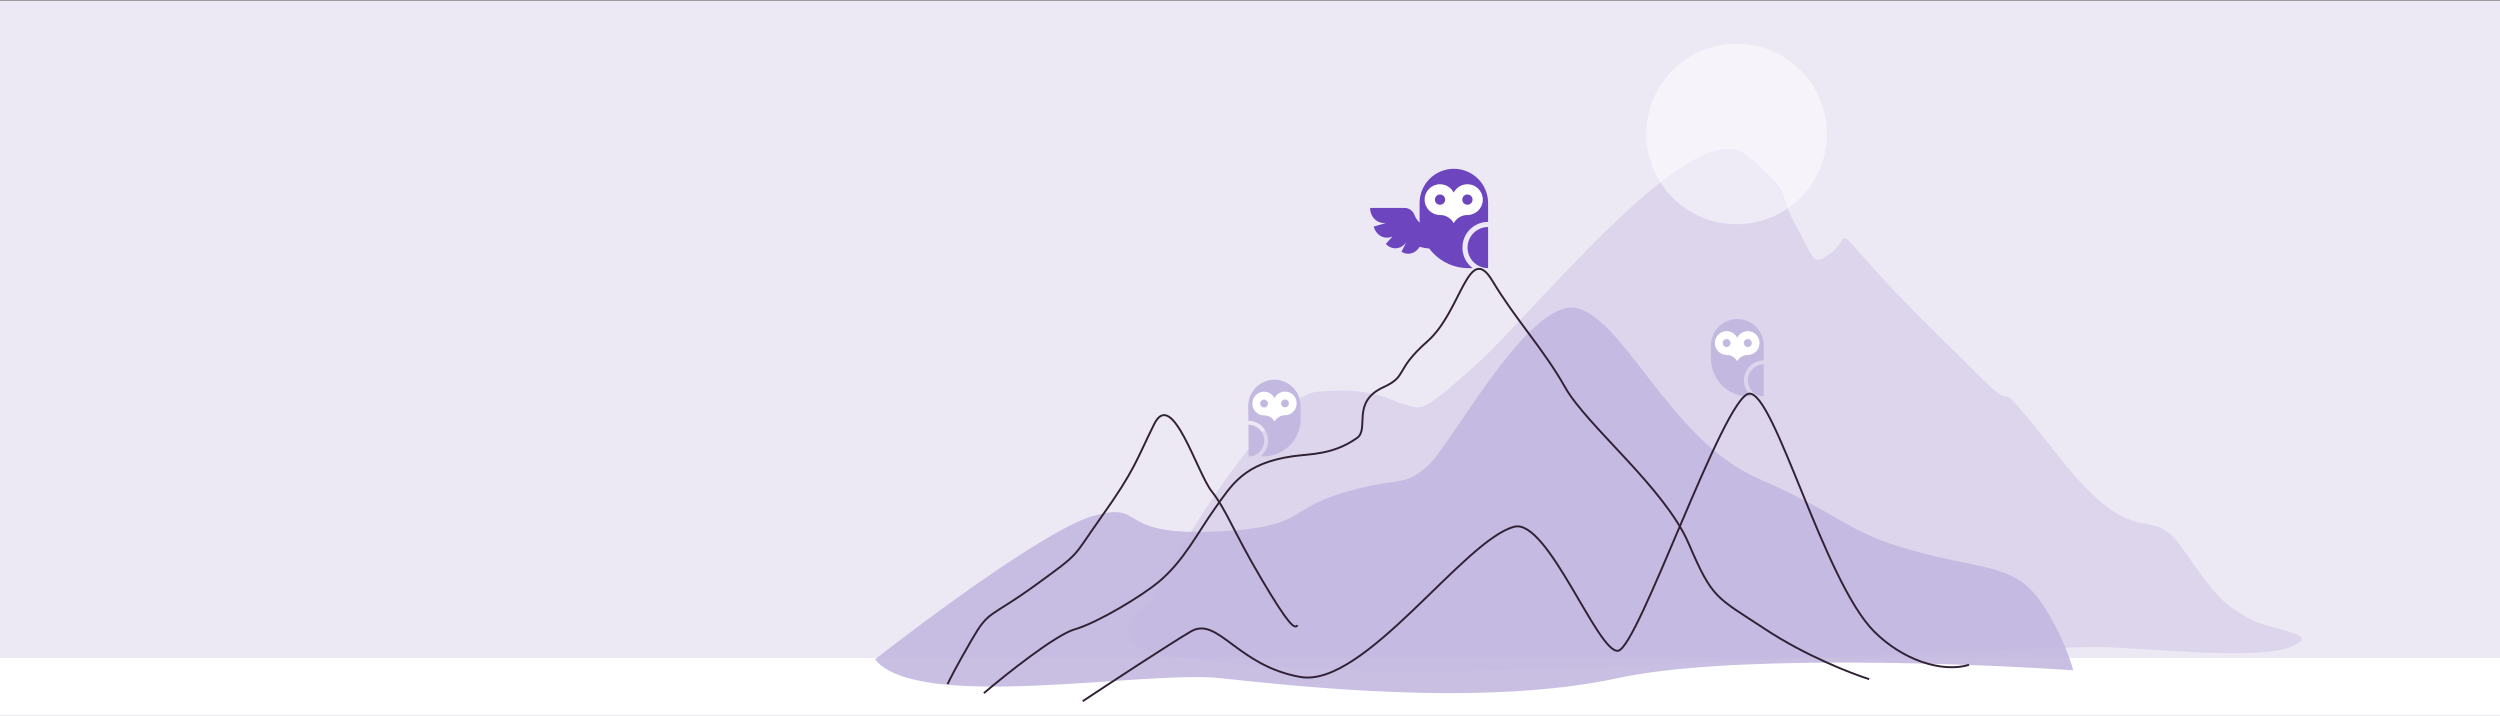 <?xml version="1.0" encoding="UTF-8"?> <svg xmlns="http://www.w3.org/2000/svg" width="2560" height="733" viewBox="0 0 2560 733" fill="none"><rect x="0" y="0" width="2560" height="733" fill="#808080" stroke="none"/><rect y="0.781" width="2560" height="732" fill="#ECE9F5"></rect><rect y="673.781" width="2560" height="59" fill="white"></rect><path opacity="0.9" d="M1118.66 528.566C1073.81 541.318 951.531 631.642 896 675.211C939.25 729.404 1171.52 686.369 1248.41 694.339C1325.3 702.309 1517.52 724.624 1656.88 694.339C1768.37 670.111 2014.09 678.93 2123.02 686.369C2119.28 672.555 2106.68 638.231 2086.17 611.453C2060.54 577.98 2026.91 582.762 1958.03 563.634C1889.15 544.507 1889.15 528.566 1801.04 490.312C1712.94 452.058 1668.09 335.697 1618.43 316.57C1568.78 297.442 1487.08 455.244 1461.45 477.56C1435.82 499.875 1434.22 487.123 1374.95 504.657C1315.68 522.191 1338.11 541.318 1238.8 544.506C1139.48 547.694 1174.72 512.627 1118.66 528.566Z" fill="#C3B8E0"></path><path opacity="0.4" d="M1349.32 401.05C1303.19 404.876 1216.9 543.975 1179.53 613.047C1164.58 623.673 1141.08 648.432 1166.71 662.459C1198.75 679.993 1349.32 686.369 1437.42 687.963C1525.53 689.557 2100.59 662.459 2145.44 662.459C2190.29 662.459 2310.43 676.805 2345.67 662.459C2380.91 648.114 2324.85 646.52 2300.82 632.174C2276.79 617.828 2270.39 613.047 2235.15 562.04C2199.9 511.033 2190.29 571.604 2108.6 467.996C2026.9 364.389 2074.96 432.929 2030.11 388.298C1985.26 343.668 1943.61 303.819 1911.57 267.158C1879.53 230.497 1893.95 244.842 1874.73 259.188C1855.51 273.533 1858.71 267.158 1837.89 228.903C1817.06 190.648 1841.09 203.4 1788.23 158.769C1735.37 114.138 1575.18 314.977 1514.31 370.765C1453.44 426.554 1455.04 418.584 1437.42 413.802C1419.8 409.02 1406.99 396.268 1349.32 401.05Z" fill="#C3B8E0"></path><circle opacity="0.5" cx="1778.28" cy="137.225" r="92.41" fill="white"></circle><path d="M1502.61 220.154C1511.32 220.154 1518.39 213.085 1518.39 204.363C1518.39 195.642 1511.32 188.584 1502.61 188.584C1496.5 188.584 1491.2 192.055 1488.57 197.138C1485.95 192.055 1480.66 188.584 1474.55 188.584C1465.83 188.584 1458.77 195.653 1458.77 204.363C1458.77 213.074 1465.84 220.143 1474.55 220.143C1480.66 220.143 1485.96 223.563 1488.57 228.561C1491.2 223.573 1496.49 220.154 1502.61 220.154Z" fill="white"></path><path d="M1502.64 220.195C1511.36 220.195 1518.42 213.126 1518.42 204.416C1518.42 195.694 1511.35 188.636 1502.64 188.636C1496.53 188.636 1491.23 192.107 1488.61 197.19C1485.98 192.107 1480.69 188.636 1474.58 188.636C1465.86 188.636 1458.8 195.705 1458.8 204.416C1458.8 213.126 1465.87 220.195 1474.58 220.195C1480.69 220.195 1485.99 223.615 1488.61 228.613C1491.23 223.615 1496.52 220.195 1502.64 220.195ZM1488.74 172.845C1508.11 172.845 1523.81 188.552 1523.81 207.919V227.212C1509.29 227.212 1497.52 238.987 1497.52 253.522C1497.52 262.129 1501.65 269.762 1508.04 274.562H1503.58C1487.19 274.562 1472.66 266.667 1463.56 254.474C1460.34 254.296 1457 253.69 1453.67 252.717C1449.71 259.629 1441.52 261.919 1435.05 257.778L1439.96 248.336L1438.66 249.779C1433.25 255.792 1424.47 255.792 1419.06 249.779L1425.83 242.25L1423.72 242.877C1416.33 245.083 1408.71 240.2 1406.74 231.991L1419.14 228.31H1416.83C1409.17 228.31 1402.96 221.419 1402.96 212.907H1417.96H1434.26H1438.33C1442.89 212.907 1446.86 215.845 1448.42 220.133C1448.43 220.154 1448.44 220.174 1448.44 220.195C1449.21 222.287 1450.31 224.18 1451.66 225.832C1452.31 226.627 1453.03 227.359 1453.78 228.028C1453.71 226.909 1453.66 225.79 1453.66 224.661V207.919C1453.67 188.552 1469.37 172.845 1488.74 172.845Z" fill="#6C45BF"></path><path d="M1502.78 253.523C1502.78 265.141 1512.2 274.563 1523.81 274.563V232.473C1512.2 232.473 1502.78 241.895 1502.78 253.523Z" fill="#6C45BF"></path><path d="M1502.64 199.156C1499.73 199.156 1497.38 201.509 1497.38 204.416C1497.38 207.323 1499.73 209.676 1502.64 209.676C1505.55 209.676 1507.9 207.323 1507.9 204.416C1507.9 201.509 1505.54 199.156 1502.64 199.156Z" fill="#6C45BF"></path><path d="M1474.57 199.156C1471.67 199.156 1469.31 201.509 1469.31 204.416C1469.31 207.323 1471.67 209.676 1474.57 209.676C1477.48 209.676 1479.83 207.323 1479.83 204.416C1479.84 201.509 1477.48 199.156 1474.57 199.156Z" fill="#6C45BF"></path><path d="M1789.73 363.561C1785.01 363.561 1780.92 366.218 1778.9 370.121C1776.88 366.233 1772.8 363.561 1768.08 363.561C1761.35 363.561 1755.9 358.063 1755.9 351.275C1755.9 344.487 1761.35 338.975 1768.08 338.975C1772.8 338.975 1776.88 341.678 1778.9 345.641C1780.92 341.678 1785.01 338.975 1789.73 338.975C1796.46 338.975 1801.91 344.472 1801.91 351.275C1801.91 358.063 1796.46 363.561 1789.73 363.561Z" fill="white"></path><path d="M1789.73 363.561C1785.01 363.561 1780.92 366.219 1778.9 370.121C1776.88 366.234 1772.8 363.561 1768.08 363.561C1761.35 363.561 1755.9 358.064 1755.9 351.276C1755.9 344.488 1761.35 338.975 1768.08 338.975C1772.8 338.975 1776.88 341.679 1778.9 345.642C1780.92 341.679 1785.01 338.975 1789.73 338.975C1796.46 338.975 1801.91 344.473 1801.91 351.276C1801.91 358.064 1796.46 363.561 1789.73 363.561ZM1779.01 326.69C1764.07 326.69 1751.95 338.915 1751.95 354.009V367.039C1751.95 388.511 1769.2 405.914 1790.48 405.914H1793.91C1788.97 402.178 1785.78 396.225 1785.78 389.528C1785.78 378.215 1794.86 369.043 1806.09 369.043V354.024C1806.09 338.915 1793.97 326.69 1779.01 326.69Z" fill="#C3B8E0"></path><path d="M1789.84 389.513C1789.84 398.564 1797.11 405.898 1806.07 405.898V373.128C1797.11 373.128 1789.84 380.462 1789.84 389.513Z" fill="#C3B8E0"></path><path d="M1789.73 347.175C1787.48 347.175 1785.68 349.013 1785.68 351.275C1785.68 353.538 1787.5 355.375 1789.73 355.375C1791.98 355.375 1793.79 353.538 1793.79 351.275C1793.79 349.013 1791.98 347.175 1789.73 347.175Z" fill="#C3B8E0"></path><path d="M1768.08 347.175C1765.83 347.175 1764.02 349.013 1764.02 351.275C1764.02 353.538 1765.84 355.375 1768.08 355.375C1770.31 355.375 1772.13 353.538 1772.13 351.275C1772.13 349.013 1770.32 347.175 1768.08 347.175Z" fill="#C3B8E0"></path><path d="M1294.48 425.416C1299.15 425.383 1303.22 427.992 1305.24 431.837C1307.22 427.964 1311.25 425.299 1315.92 425.266C1322.59 425.219 1327.95 419.732 1327.9 413.003C1327.85 406.275 1322.42 400.863 1315.75 400.91C1311.08 400.943 1307.04 403.647 1305.07 407.578C1303.05 403.675 1298.98 401.027 1294.31 401.06C1287.65 401.107 1282.28 406.594 1282.33 413.322C1282.38 420.051 1287.82 425.462 1294.48 425.416Z" fill="white"></path><path d="M1294.48 425.417C1299.15 425.384 1303.22 427.993 1305.24 431.838C1307.22 427.965 1311.25 425.299 1315.92 425.266C1322.59 425.22 1327.95 419.733 1327.9 413.004C1327.85 406.275 1322.42 400.864 1315.75 400.911C1311.08 400.943 1307.04 403.648 1305.07 407.579C1303.05 403.676 1298.98 401.028 1294.31 401.061C1287.65 401.107 1282.28 406.594 1282.33 413.323C1282.38 420.052 1287.82 425.463 1294.48 425.417ZM1304.83 388.828C1319.62 388.724 1331.71 400.76 1331.82 415.692L1331.91 428.587C1332.05 449.84 1315.09 467.199 1294.03 467.346L1290.64 467.37C1295.5 463.632 1298.62 457.715 1298.57 451.083C1298.49 439.875 1289.43 430.862 1278.32 430.94L1278.22 416.067C1278.11 401.116 1290.03 388.932 1304.83 388.828Z" fill="#C3B8E0"></path><path d="M1294.56 451.111C1294.62 460.07 1287.48 467.392 1278.6 467.454L1278.37 434.993C1287.23 434.931 1294.5 442.152 1294.56 451.111Z" fill="#C3B8E0"></path><path d="M1294.36 409.184C1296.57 409.169 1298.39 410.979 1298.4 413.209C1298.42 415.459 1296.63 417.275 1294.42 417.29C1292.21 417.306 1290.39 415.495 1290.38 413.265C1290.36 411.016 1292.15 409.2 1294.36 409.184Z" fill="#C3B8E0"></path><path d="M1315.81 409.035C1318.02 409.02 1319.84 410.83 1319.85 413.06C1319.87 415.309 1318.08 417.125 1315.87 417.141C1313.66 417.156 1311.84 415.346 1311.82 413.116C1311.81 410.867 1313.58 409.051 1315.81 409.035Z" fill="#C3B8E0"></path><path d="M1007.51 709.75C1030.31 690.371 1080.81 650.185 1100.41 644.473C1124.91 637.334 1169.97 609.63 1186.14 596.174C1212.53 574.206 1226.24 545.561 1243.96 520.801C1261.25 496.632 1273.45 474.25 1324.49 467.111C1342.04 464.656 1364.79 465.865 1389.54 448.526C1402.62 439.363 1383.34 411.838 1416.38 396.625C1442.25 384.717 1427.11 380.003 1461.82 349.405C1496.53 318.806 1503.66 246.692 1528.16 287.49C1552.66 328.288 1580.23 356.847 1602.69 396.625C1625.14 436.403 1704.77 499.64 1729.27 556.758C1753.78 613.875 1756.84 610.815 1807.88 644.473C1848.72 671.4 1895.68 689.691 1914.05 695.471" stroke="#302134" stroke-width="2" stroke-linejoin="round"></path><path d="M1328.62 640.152C1325.9 644.922 1319.42 639.729 1291.87 593.134C1262.54 543.516 1256.17 522.669 1240.86 503.249C1225.55 483.828 1200.38 397.273 1182 434.07C1163.63 470.867 1163.13 479.73 1127.28 530.094C1097.33 572.165 1108.14 564.519 1060.17 599.272C1012.19 634.025 1013.21 623.798 994.838 655.484C980.14 680.833 972.382 696.029 970.34 700.458" stroke="#302134" stroke-width="2" stroke-linejoin="round"></path><path d="M1108.7 718.01C1136.23 699.769 1196.87 659.983 1219.18 646.767C1247.05 630.247 1266.67 681.872 1331.72 693.23C1396.77 704.588 1498.99 552.809 1550.61 539.386C1584.72 530.518 1636.31 669.482 1656.96 666.385C1677.61 663.287 1765.37 405.16 1791.19 403.095C1817 401.03 1867.59 595.142 1919.22 646.767C1948.37 675.916 1988.39 689.1 2016.27 680.84" stroke="#302134" stroke-width="2"></path></svg> 